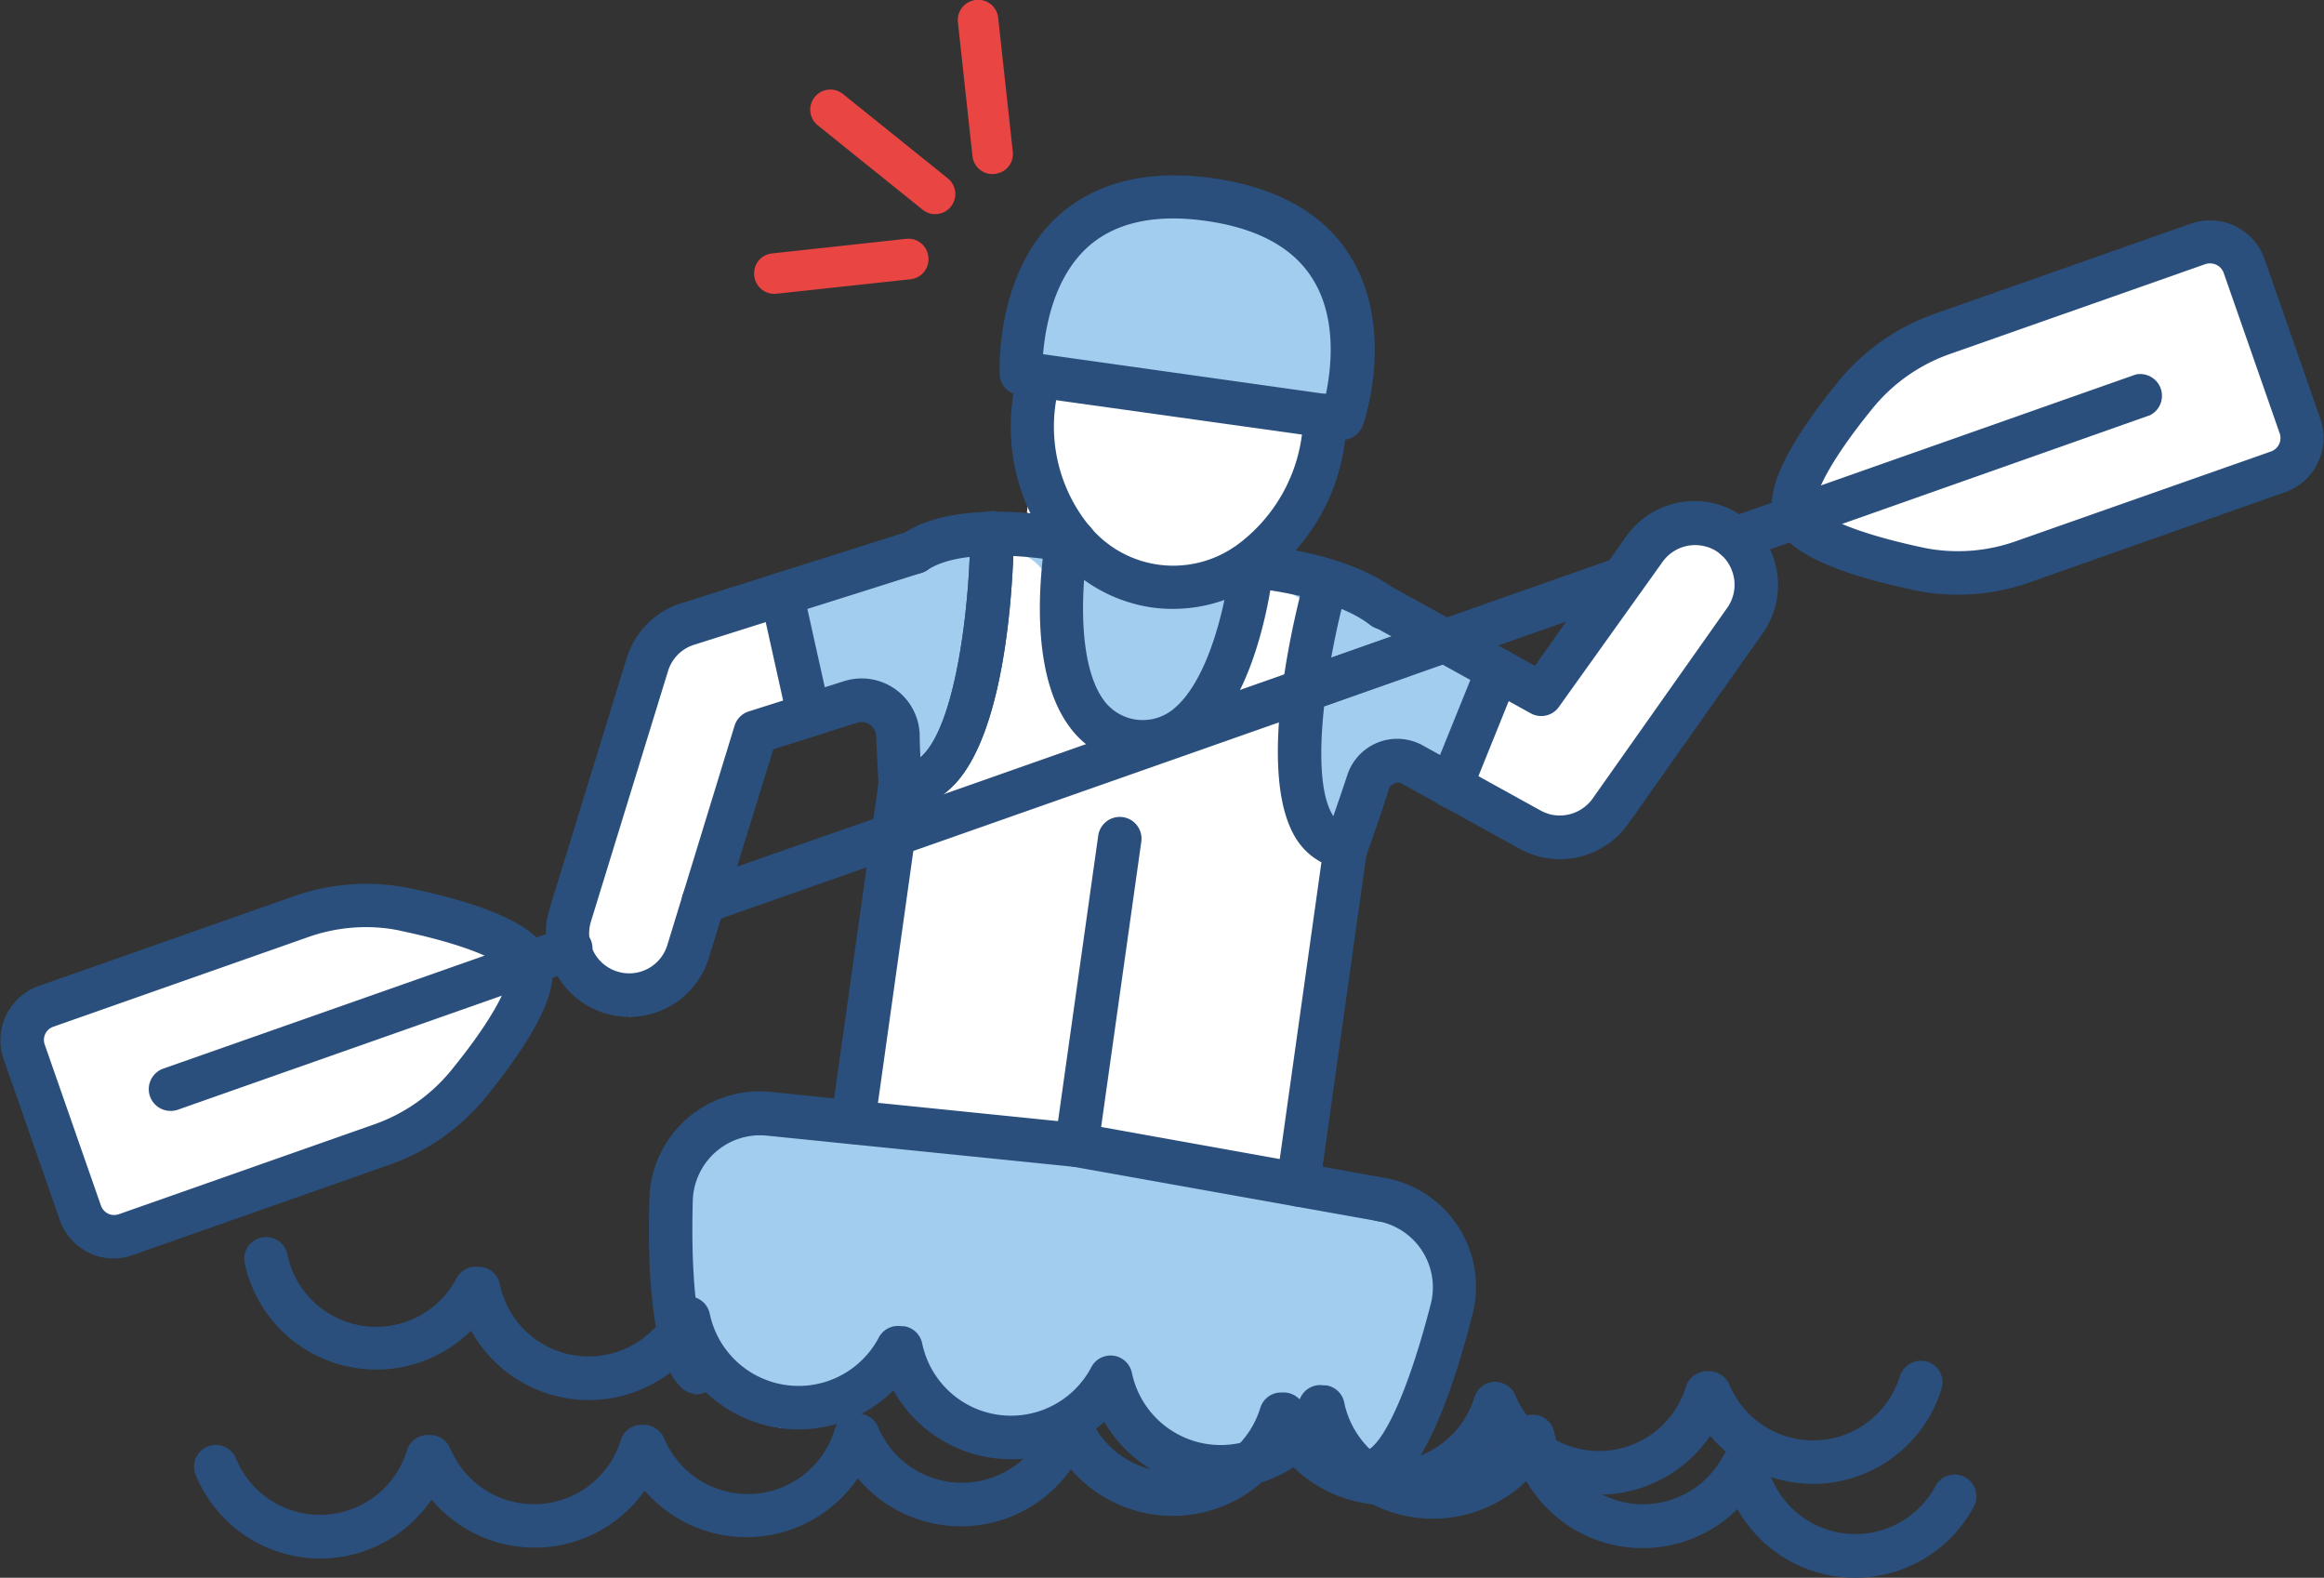 <svg xmlns="http://www.w3.org/2000/svg" viewBox="0 0 207.21 140.63"><rect x="0" y="0" width="207.21" height="140.63" fill="#333333" stroke="none"/><defs><style>.cls-1{fill:#e94543;}.cls-2{fill:#fff;}.cls-3{fill:#a3cdee;}.cls-4{fill:#2a4f7d;}</style></defs><title>lockPic2</title><g id="圖層_2" data-name="圖層 2"><g id="圖層_1-2" data-name="圖層 1"><path class="cls-1" d="M85.17,17.1a1.82,1.82,0,0,0-.66-1.2L75.16,8.38a1.79,1.79,0,1,0-2.25,2.79l9.35,7.52a1.79,1.79,0,0,0,2.52-.27A1.84,1.84,0,0,0,85.17,17.1Z"/><path class="cls-1" d="M82.77,22.88a1.79,1.79,0,0,0-2-1.59l-11.93,1.3a1.78,1.78,0,0,0-1.59,2,1.8,1.8,0,0,0,2,1.59l11.94-1.29A1.79,1.79,0,0,0,82.77,22.88Z"/><path class="cls-1" d="M88.71,15.5a1.79,1.79,0,0,0,1.59-2L89,1.6A1.78,1.78,0,0,0,87,0a1.8,1.8,0,0,0-1.59,2l1.3,11.94A1.78,1.78,0,0,0,88.71,15.5Z"/><polygon class="cls-2" points="159.93 41.05 167.99 31.84 183.1 25.77 196.82 22 201.17 26.53 205.19 38.5 200.12 44.2 182.66 49.23 172.38 51.35 162.69 46.78 159.93 41.05"/><polygon class="cls-2" points="5.7 88.51 20.27 83.79 32.59 79.81 47.62 84.42 45.44 92.31 37.08 101.12 26.6 104.64 14.93 109.05 9.49 109.72 3.28 98.15 1.86 90.47 5.7 88.51"/><polygon class="cls-2" points="133.86 59.12 138.96 60.91 147.26 47.47 152.7 46.8 157.45 51.04 154.28 58.43 145.62 71.83 138.69 75.48 128.63 71.86 133.86 59.12"/><polygon class="cls-2" points="65.17 53.39 69.91 52.63 72.78 62.66 66.99 65.76 61.55 84.24 56.17 90.64 50.27 85.86 52.69 73.73 58.59 57.1 65.17 53.39"/><polygon class="cls-2" points="92.88 33.76 118.79 37.05 116.86 43.19 111.94 52.12 101.45 51.36 91.56 45.69 92.88 33.76"/><path class="cls-2" d="M88.47,47.4l4.76.45,2.19,8.37,2.67,8.92,3.4,1.19,6.13-3,3.12-9.54,3.09-4.2,4.34,2-2.42,12s.35,12.27,3.56,13.82l-3,27.77-28.71-3.68L76.36,99.27,80,69.73l6.38-4.81Z"/><path class="cls-3" d="M69.91,52.63l13.49-4,5.07-1.22,5.86,2.16,7.12,1.8,6.74.23,5.64-2.05,9,4.12,11,5.46L132,64.92l-3.13,4.55-5.1-1.79-4.23,7.25-4.31-7.38.93-9.13.94-4.15s-4.75-4.23-6.34-.53a84,84,0,0,0-3.12,9.54l-6.13,3-6.06-5.12-.81-6.89s-1.81-7.38-6.9-4.18l-2,11.49-3.56,8.21-3.77-6.75-5.64-.44Z"/><polygon class="cls-3" points="91.1 26.98 98.53 18.04 105.32 17.09 112.78 18.14 120.65 26.38 120.06 37.06 100.5 34.48 90.78 32.95 91.1 26.98"/><path class="cls-3" d="M59.24,112.17l1.92-10.26,4.21-2.75,11,.11,31.25,5.82,15.21,3.76,5.23.56,1.1,9.24-5.07,12.21-6.64-3.81-5.22,3.1-5.3.21-6.84-2.4-1.41-3.55L94,127.11l-7.23.41L82,124l-4.22-.59-8.23,3.89-6.08-3.58S58.84,115,59.24,112.17Z"/><path class="cls-4" d="M102.73,54.15a13.69,13.69,0,0,1-8.31-4.49l-.09-.1a17.89,17.89,0,0,1-4-14.26A16.27,16.27,0,0,1,90.78,33a1.94,1.94,0,0,1,3.74,1,12.46,12.46,0,0,0-.38,1.84,14,14,0,0,0,3,11.06l.08.09A9.67,9.67,0,0,0,110,48.78l.1-.06a14.49,14.49,0,0,0,6.1-11.67,1.94,1.94,0,0,1,3.88,0,18.62,18.62,0,0,1-.18,2.4,17.91,17.91,0,0,1-7.82,12.6l-.12.06A13.72,13.72,0,0,1,102.73,54.15Z"/><path class="cls-4" d="M123.08,56.1a2,2,0,0,1-.93-.4c-3-2.37-9.28-3.23-11.25-3.35h-.15a1.94,1.94,0,0,1,.43-3.85c.77,0,8.91.64,13.37,4.16a1.94,1.94,0,0,1-1.47,3.45Z"/><path class="cls-4" d="M81.28,51.13a1.94,1.94,0,0,1-.83-3.52c5-3.41,14.57-1.48,15.74-1.23a1.94,1.94,0,0,1-.66,3.82l-.15,0c-2.5-.54-9.65-1.48-12.73.64A2,2,0,0,1,81.28,51.13Z"/><path class="cls-4" d="M171.89,52.82c-.46-.07-.92-.15-1.37-.25-9.84-2.1-11.74-4.51-12.31-6.14s-.6-4.69,5.75-12.49a19.45,19.45,0,0,1,8.62-6l22.75-8a5.08,5.08,0,0,1,2.41-.25A5.14,5.14,0,0,1,201.88,23l5,14.32a5.14,5.14,0,0,1-3.14,6.55L181,51.9A19.3,19.3,0,0,1,171.89,52.82ZM197.2,23.49a1.21,1.21,0,0,0-.59.06l-22.74,8a15.45,15.45,0,0,0-6.9,4.84c-4.64,5.7-5.26,8.25-5.1,8.76s2.27,2.09,9.46,3.63c.36.08.73.15,1.1.2a15.43,15.43,0,0,0,7.31-.74l22.75-8a1.27,1.27,0,0,0,.77-1.61l-5-14.32A1.26,1.26,0,0,0,197.2,23.49Z"/><path class="cls-4" d="M9.46,112.13a5.12,5.12,0,0,1-4.13-3.39l-5-14.32a5.13,5.13,0,0,1,3.14-6.54l22.75-8a19.48,19.48,0,0,1,10.51-.67c9.83,2.1,11.73,4.51,12.3,6.14s.6,4.69-5.75,12.49a19.37,19.37,0,0,1-8.61,6l-22.75,8A5.12,5.12,0,0,1,9.46,112.13ZM34.78,82.79a15.43,15.43,0,0,0-7.31.74l-22.75,8A1.24,1.24,0,0,0,4,93.14l5,14.32a1.26,1.26,0,0,0,1,.83,1.47,1.47,0,0,0,.59-.06l22.75-8a15.5,15.5,0,0,0,6.9-4.84c4.64-5.7,5.25-8.25,5.1-8.76S43.06,84.53,35.87,83C35.51,82.91,35.15,82.85,34.78,82.79Z"/><path class="cls-4" d="M154.49,49.92a1.94,1.94,0,0,1-.38-3.75l36.32-12.79A1.94,1.94,0,0,1,191.72,37L155.4,49.82A1.93,1.93,0,0,1,154.49,49.92Z"/><path class="cls-4" d="M14.93,99a1.94,1.94,0,0,1-.37-3.75L50.12,82.75a1.94,1.94,0,1,1,1.29,3.65L15.84,98.92A2,2,0,0,1,14.93,99Z"/><path class="cls-4" d="M62.45,82.29A1.91,1.91,0,0,1,60.89,81a1.94,1.94,0,0,1,1.18-2.48L79,72.6l36.55-12.86.11-.05,12.45-4.38.11,0,15.91-5.6a1.94,1.94,0,1,1,1.29,3.66l-16,5.63-.1,0-12.2,4.3-.25.09-.17.06L63.36,82.2A1.79,1.79,0,0,1,62.45,82.29Z"/><path class="cls-4" d="M61.83,124.22a2,2,0,0,1-1.13-.58c-.78-.82-3.18-3.33-2.8-16.8a9.83,9.83,0,0,1,10.83-9.51l27.46,2.79.15,0L123.51,105a9.86,9.86,0,0,1,7.79,12.13C127.94,130.21,125,132,124,132.53a1.93,1.93,0,1,1-1.95-3.34c1.24-.73,3.35-4.53,5.53-13a6,6,0,0,0-4.72-7.34L95.72,104l-27.39-2.78A6,6,0,0,0,61.77,107c-.24,8.74.74,13,1.74,14a1.94,1.94,0,0,1-1.68,3.26Z"/><path class="cls-4" d="M163.71,140.51a12,12,0,0,1-8.8-6,12,12,0,0,1-18.83-2.5,12,12,0,0,1-18.8-2.79,12,12,0,0,1-18.83-2.5,12,12,0,0,1-18.79-2.79,12,12,0,0,1-18.83-2.5A12,12,0,0,1,42,118.6a12,12,0,0,1-20.18-6,1.94,1.94,0,0,1,3.8-.79,8.09,8.09,0,0,0,15.09,2.12,1.92,1.92,0,0,1,2-1h.11l.12,0a1.91,1.91,0,0,1,1.62,1.52,8.09,8.09,0,0,0,15.09,2.12,1.94,1.94,0,0,1,2-1h0a1.94,1.94,0,0,1,1.63,1.52,8.09,8.09,0,0,0,15.08,2.12,1.93,1.93,0,0,1,2-1h.12l.11,0a1.94,1.94,0,0,1,1.63,1.52,8.09,8.09,0,0,0,15.09,2.12,1.94,1.94,0,0,1,3.61.51A8.09,8.09,0,0,0,116,124.48a1.94,1.94,0,0,1,2-1h0l.11,0,.11,0h0a1.92,1.92,0,0,1,1.63,1.52,8.09,8.09,0,0,0,15.09,2.12,1.94,1.94,0,0,1,2-1h0a1.94,1.94,0,0,1,1.63,1.52,8.09,8.09,0,0,0,15.08,2.12,2,2,0,0,1,2-1l.11,0a2,2,0,0,1,1.74,1.54,8.1,8.1,0,0,0,15.09,2.12,1.94,1.94,0,0,1,3.43,1.81A12,12,0,0,1,163.71,140.51Z"/><path class="cls-4" d="M162.26,132.25a12,12,0,0,1-9.78-4.27,12,12,0,0,1-19,1.09,12,12,0,0,1-19,.8,12,12,0,0,1-19,1.09,12,12,0,0,1-19,.8,12,12,0,0,1-19,1.1,12,12,0,0,1-19,.8,12,12,0,0,1-21-2.12,1.94,1.94,0,1,1,3.58-1.49,8.1,8.1,0,0,0,15.22-.76,1.94,1.94,0,0,1,1.75-1.38h.23a1.93,1.93,0,0,1,1.88,1.19,8.1,8.1,0,0,0,15.22-.76A1.94,1.94,0,0,1,57.32,127h0a2,2,0,0,1,1.89,1.19,8.09,8.09,0,0,0,15.21-.76A1.94,1.94,0,0,1,76.18,126h.22a1.93,1.93,0,0,1,1.89,1.19,8.1,8.1,0,0,0,15.22-.76,1.94,1.94,0,0,1,3.64-.18,8.1,8.1,0,0,0,15.22-.76,1.94,1.94,0,0,1,1.76-1.37h.22a1.93,1.93,0,0,1,1.89,1.19,8.1,8.1,0,0,0,15.22-.76,1.94,1.94,0,0,1,1.76-1.38h0a1.94,1.94,0,0,1,1.88,1.19,8.1,8.1,0,0,0,15.22-.76,1.94,1.94,0,0,1,1.76-1.37h.11a2,2,0,0,1,2,1.18,8.09,8.09,0,0,0,15.21-.76,2,2,0,0,1,2.42-1.29,1.93,1.93,0,0,1,1.29,2.42A12,12,0,0,1,162.26,132.25Z"/><path class="cls-4" d="M119.43,39.2l-28.63-4a1.94,1.94,0,0,1-1.67-1.82c0-.36-.4-9,5.21-14.13,3.33-3,8-4.18,13.77-3.37s10,3.19,12.31,7c4,6.49,1.23,14.67,1.11,15A2,2,0,0,1,119.43,39.2ZM93,31.57l25.22,3.55c.48-2.3,1-6.73-1.16-10.22-1.72-2.81-4.93-4.56-9.53-5.21s-8.18.16-10.61,2.39C93.92,24.86,93.2,29.24,93,31.57Z"/><path class="cls-4" d="M95.72,104a1.94,1.94,0,0,1-1.65-2.19l3.84-27.26a1.94,1.94,0,1,1,3.84.54l-3.84,27.26A1.93,1.93,0,0,1,95.72,104Z"/><path class="cls-4" d="M115.75,63.54a1.93,1.93,0,0,1-.39-3.74l.28-.1,8.48-3a1.94,1.94,0,1,1,1.28,3.66l-8.73,3.07A1.83,1.83,0,0,1,115.75,63.54Z"/><path class="cls-4" d="M119.69,77.45a1.39,1.39,0,0,1-.38-.09,1.93,1.93,0,0,1-1.18-2.47c.74-2.09,1.4-4,2-5.81a4.68,4.68,0,0,1,6.7-2.65l10.54,5.82a4.06,4.06,0,0,0,.86.34A3.6,3.6,0,0,0,142,71.18l12-17a3.55,3.55,0,0,0,.41-3.35,3.51,3.51,0,0,0-.94-1.37l-.27-.22a.1.1,0,0,1,0,0h0a3.36,3.36,0,0,0-1.17-.54,3.57,3.57,0,0,0-3.8,1.39L139,63a1.93,1.93,0,0,1-2.52.58l-14-7.73a1.94,1.94,0,1,1,1.82-3.42l.22.11,12.34,6.81L145,47.8a7.47,7.47,0,0,1,7.93-2.91A7.29,7.29,0,0,1,155.3,46l.13.09c.21.15.41.32.61.49a7.46,7.46,0,0,1,1.13,9.86l-12,17a7.48,7.48,0,0,1-7.9,2.92,7.59,7.59,0,0,1-1.75-.69l-10.56-5.83a.77.77,0,0,0-.66,0,.8.8,0,0,0-.46.49c-.58,1.79-1.25,3.78-2,5.91A1.94,1.94,0,0,1,119.69,77.45Z"/><path class="cls-4" d="M55.06,90.56a7.61,7.61,0,0,1-1.15-.25A7.45,7.45,0,0,1,49,81l6.87-22.32a7.43,7.43,0,0,1,4.87-4.91L81,47.36a1.94,1.94,0,0,1,1.17,3.7L61.89,57.47a3.54,3.54,0,0,0-2.33,2.35L52.69,82.14a3.56,3.56,0,0,0,2.36,4.46,3.62,3.62,0,0,0,1.08.16,3.56,3.56,0,0,0,3.37-2.52l6-19.57A1.92,1.92,0,0,1,66.8,63.4l8.44-2.68A5.18,5.18,0,0,1,82,65.46c0,1.35.12,2.83.21,4.38a1.94,1.94,0,1,1-3.87.22c-.09-1.57-.16-3.07-.22-4.45a1.3,1.3,0,0,0-1.69-1.19l-7.48,2.37L63.2,85.38a7.42,7.42,0,0,1-7,5.26A6.91,6.91,0,0,1,55.06,90.56Z"/><path class="cls-4" d="M80,71.87A1.94,1.94,0,1,1,80.53,68a1.84,1.84,0,0,0,1.55-.5c3.17-2.74,4.4-13.71,4.43-20a1.94,1.94,0,1,1,3.88,0c0,1.84-.24,18.1-5.78,22.89A5.68,5.68,0,0,1,80,71.87Z"/><path class="cls-4" d="M115.47,107.52a1.94,1.94,0,0,1-1.65-2.19l4-28.47a5.92,5.92,0,0,1-2.19-2c-4-6.12.27-21.82.77-23.6a1.94,1.94,0,0,1,3.73,1.06c-1.7,6-3.54,16.91-1.25,20.42a1.82,1.82,0,0,0,1.35.91,1.94,1.94,0,0,1,1.65,2.19l-4.23,30.07A1.94,1.94,0,0,1,115.47,107.52Z"/><path class="cls-4" d="M75.76,101.94a1.94,1.94,0,0,1-1.65-2.19l4.23-30.07A1.94,1.94,0,0,1,80.53,68a1.84,1.84,0,0,0,1.55-.5c3.17-2.75,4.4-13.71,4.43-20a1.94,1.94,0,1,1,3.88,0c0,1.84-.24,18.1-5.78,22.89A5.82,5.82,0,0,1,82,71.81l-4,28.48A1.94,1.94,0,0,1,75.76,101.94Z"/><path class="cls-4" d="M71.83,65.67a2,2,0,0,1-1.62-1.5l-2.4-10.79a1.94,1.94,0,0,1,3.79-.84L74,63.33a1.94,1.94,0,0,1-1.48,2.31A2,2,0,0,1,71.83,65.67Z"/><path class="cls-4" d="M129.09,72a1.93,1.93,0,0,1-1.53-2.64l4.16-10.29a1.94,1.94,0,1,1,3.59,1.46l-4.15,10.28A1.93,1.93,0,0,1,129.09,72Z"/><path class="cls-4" d="M100.78,68a7.87,7.87,0,0,1-5.42-3.22C91.8,60,92.68,51.35,93.23,47.85a1.93,1.93,0,0,1,2.18-1.62h0a1.94,1.94,0,0,1,1.62,2.22c-.76,4.84-.78,11.07,1.41,14a4.3,4.3,0,0,0,6.06.85c2.92-2.24,4.61-8.23,5.22-13.1a1.94,1.94,0,0,1,2.17-1.68h0a2,2,0,0,1,1.66,2.17c-.44,3.51-2,12.06-6.72,15.69A7.88,7.88,0,0,1,100.78,68Z"/></g></g></svg>